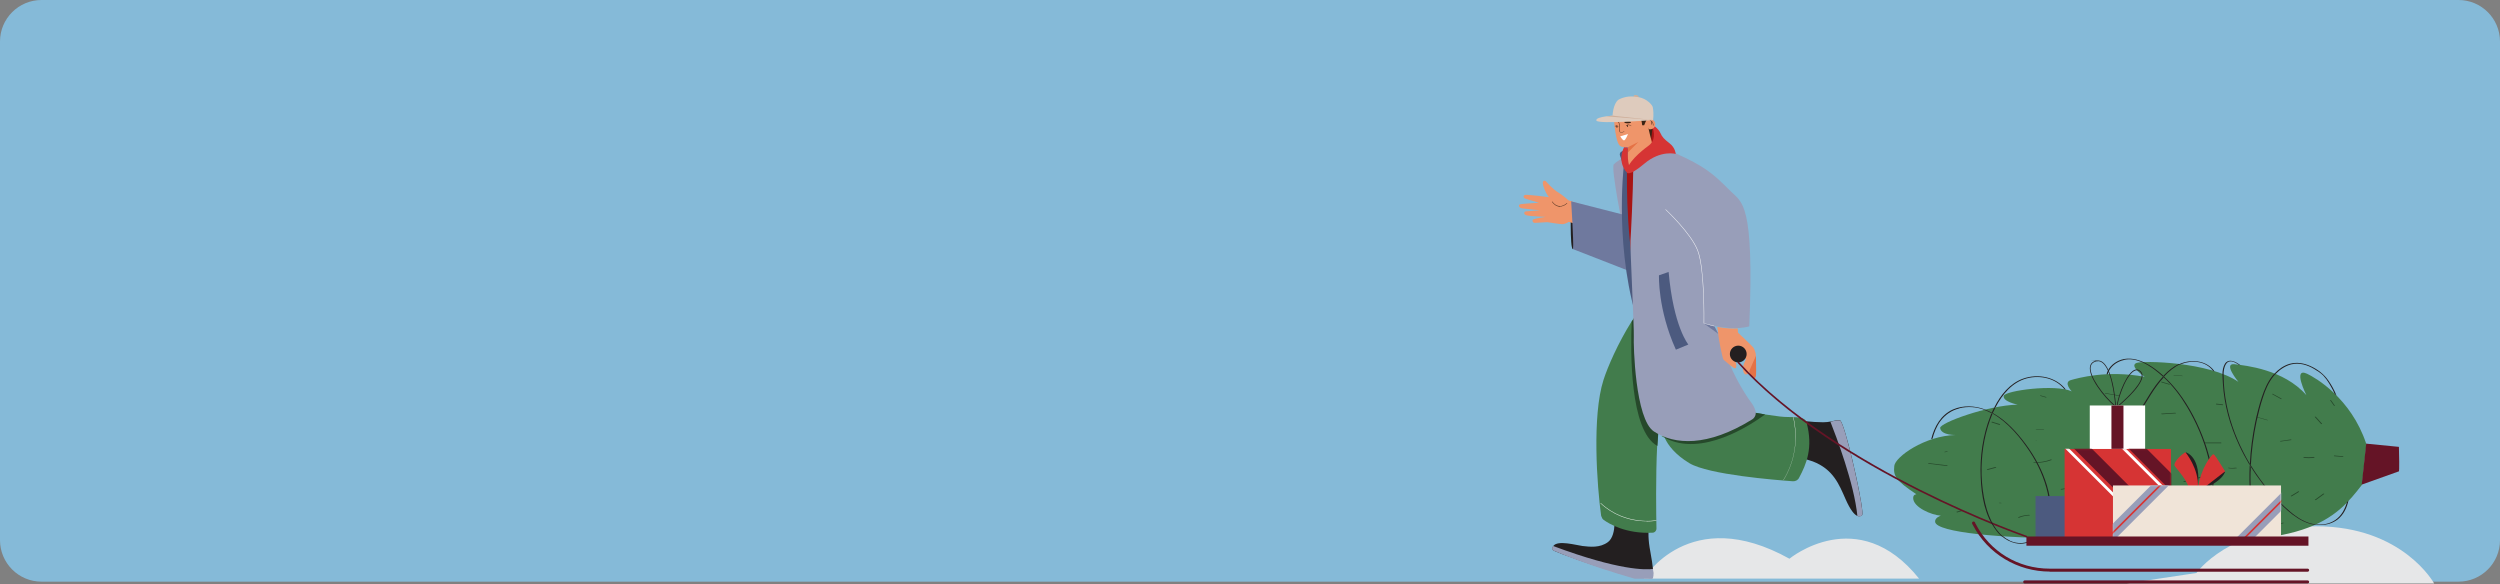 <?xml version="1.0" encoding="UTF-8"?> <svg xmlns="http://www.w3.org/2000/svg" width="1788" height="418" viewBox="0 0 1788 418" fill="none"><rect x="0" y="0" width="1788" height="418" fill="#808080" stroke="none"/><path d="M1758.3 0H29.7C13.297 0 0 13.297 0 29.7V386.3C0 402.703 13.297 416 29.7 416H1758.3C1774.7 416 1788 402.703 1788 386.3V29.7C1788 13.297 1774.7 0 1758.3 0Z" fill="#85BAD8"></path><path d="M1521 417.3H1740.9C1740.9 417.3 1718.6 376.4 1656.4 376.4C1594.2 376.4 1570.9 409.8 1570.9 409.8L1521 417.3Z" fill="#E6E7E8"></path><path d="M1372.5 413.8H1175.7C1175.7 413.8 1208.2 359.7 1279.8 399.6C1279.8 399.6 1328.7 359.2 1372.5 413.8Z" fill="#E6E7E8"></path><path d="M1692.3 317.3C1681.4 284.6 1655.8 270 1650 267.3C1639.4 262.4 1649.5 282.6 1649.5 282.6C1633.3 264.1 1605.8 261.4 1598.2 260.5C1589.6 259.5 1600.9 273.1 1600.9 273.1C1579.7 258.7 1532.5 257.8 1528 259.6C1522.4 261.8 1533.9 269.5 1533.9 269.5C1506.9 264.5 1486.2 270.4 1481.2 271.8C1475.4 273.4 1481.7 279.9 1481.7 279.9C1470 274.5 1434 279.4 1433.1 283.1C1432.1 287.2 1443 289.4 1443 289.4C1421.4 289.9 1387.2 302.5 1387.6 306.1C1388.3 311.5 1398.9 311.1 1398.9 311.1C1376.4 311.6 1355.4 326.9 1354.8 333.2C1354 340.4 1355.7 343.6 1370.6 353.5C1370.6 353.5 1368.3 353.5 1368.3 356.2C1368.3 362.8 1381.4 368.4 1388.1 368.8C1388.1 368.8 1383.6 370.2 1384 373.3C1385.1 380.8 1431.4 385.1 1483.5 385.1L1520 382.7C1650.1 396.7 1670.8 370.5 1689.3 346.7L1692.5 317.4L1692.3 317.3Z" fill="#427C4C"></path><path d="M1715.7 319.5C1716.2 338 1715.7 337.1 1715.7 337.1L1689.1 346.6L1692.3 317.3L1715.7 319.6V319.5Z" fill="#651426"></path><path d="M1667.2 286.3L1669.9 290.1C1670.1 290.4 1669.3 290.3 1669.2 290.1C1668.3 288.8 1667.4 287.6 1666.5 286.3C1666.3 286 1667.1 286.1 1667.2 286.3Z" fill="#26492B"></path><path d="M1656.3 298.1C1657.8 299.7 1659.2 301.4 1660.7 303C1661 303.4 1660.3 303.4 1660 303.2C1658.5 301.6 1657.1 299.9 1655.6 298.3C1655.3 297.9 1656 297.9 1656.3 298.1Z" fill="#26492B"></path><path d="M1675.6 326.8C1673.6 326.6 1671.6 326.4 1669.6 326.3C1669.2 326.3 1669 325.7 1669.6 325.8C1671.6 326 1673.6 326.2 1675.6 326.3C1676 326.3 1676.2 326.9 1675.6 326.8Z" fill="#26492B"></path><path d="M1662.3 353.3C1660.3 354.8 1658.3 356.2 1656.3 357.7C1656.1 357.8 1655.4 357.5 1655.6 357.4C1657.6 355.9 1659.6 354.5 1661.6 353C1661.8 352.9 1662.5 353.2 1662.3 353.3Z" fill="#26492B"></path><path d="M1644.4 351.7C1642.6 352.8 1640.8 353.9 1639 355C1638.8 355.1 1638.2 354.8 1638.3 354.7C1640.1 353.6 1641.9 352.5 1643.7 351.4C1643.9 351.3 1644.5 351.6 1644.4 351.7Z" fill="#26492B"></path><path d="M1633.4 374.1C1632.1 374.5 1630.9 374.8 1629.6 375.2C1629.4 375.2 1628.7 374.9 1629 374.9C1630.3 374.5 1631.5 374.2 1632.8 373.8C1633 373.8 1633.7 374.1 1633.4 374.1Z" fill="#26492B"></path><path d="M1655 327.4C1652.6 327.7 1650.2 327.8 1647.8 327.4C1647.4 327.4 1647.2 326.7 1647.8 326.8C1650.1 327.1 1652.4 327.1 1654.8 326.8C1655.2 326.8 1655.6 327.3 1655.1 327.4H1655Z" fill="#26492B"></path><path d="M1631.3 285.4C1629.3 284.3 1627.3 283.2 1625.3 282.1C1624.8 281.8 1625.3 281.5 1625.6 281.7C1627.6 282.8 1629.6 283.9 1631.6 285C1632.1 285.3 1631.6 285.6 1631.3 285.4Z" fill="#26492B"></path><path d="M1621.6 300.6C1619.1 299.9 1616.5 299.1 1614 298.4C1613.5 298.3 1613.6 298 1614 298.1C1616.5 298.8 1619.1 299.6 1621.6 300.3C1622.1 300.4 1622 300.7 1621.6 300.6Z" fill="#26492B"></path><path d="M1638.8 314.7C1636.3 315.1 1633.7 315.4 1631.2 315.8C1630.9 315.8 1630.3 315.4 1630.7 315.4C1633.2 315 1635.8 314.7 1638.3 314.3C1638.6 314.3 1639.2 314.7 1638.8 314.7Z" fill="#26492B"></path><path d="M1619.4 347.4C1617 348.6 1614.4 349.5 1611.7 350.1C1611.5 350.1 1610.8 349.8 1611.1 349.8C1613.8 349.3 1616.3 348.4 1618.7 347.2C1618.9 347.1 1619.5 347.4 1619.4 347.5V347.4Z" fill="#26492B"></path><path d="M1599.6 334.9C1597.7 335.2 1595.9 335.2 1594 334.9C1593.6 334.9 1593.3 334.4 1593.9 334.5C1595.7 334.8 1597.4 334.7 1599.2 334.5C1599.4 334.5 1600.1 334.8 1599.7 334.9H1599.6Z" fill="#26492B"></path><path d="M1560.9 269C1558.9 268.8 1556.9 268.6 1554.9 268.5C1554.7 268.5 1554 268.1 1554.6 268.2C1556.6 268.4 1558.6 268.6 1560.6 268.7C1560.8 268.7 1561.5 269.1 1560.9 269Z" fill="#26492B"></path><path d="M1589.6 289.8C1588.1 289.6 1586.7 289.4 1585.2 289.3C1584.8 289.3 1584.6 288.7 1585.2 288.7C1586.7 288.9 1588.1 289.1 1589.6 289.2C1590 289.2 1590.2 289.8 1589.6 289.8Z" fill="#26492B"></path><path d="M1588.6 317H1577.2C1576.9 317 1576.4 316.5 1576.9 316.5H1588.3C1588.6 316.5 1589.1 317 1588.6 317Z" fill="#26492B"></path><path d="M1583.8 368.7C1581.3 369.4 1578.7 370.2 1576.2 370.9C1575.9 370.9 1575.3 370.5 1575.7 370.4C1578.2 369.7 1580.8 368.9 1583.3 368.2C1583.6 368.2 1584.2 368.6 1583.8 368.7Z" fill="#26492B"></path><path d="M1544.6 362.7C1542.2 363.1 1539.9 363.4 1537.5 363.8C1537.3 363.8 1536.6 363.5 1537 363.4C1539.4 363 1541.7 362.7 1544.1 362.3C1544.3 362.3 1545 362.6 1544.6 362.7Z" fill="#26492B"></path><path d="M1545.2 332.7C1541.9 332.8 1538.6 332.3 1535.6 331C1535.1 330.8 1535.6 330.6 1535.9 330.8C1538.7 332 1541.7 332.5 1544.8 332.4C1545 332.4 1545.7 332.7 1545.3 332.8L1545.2 332.7Z" fill="#26492B"></path><path d="M1546.1 273C1547.9 273.5 1549.7 274.1 1551.5 274.6C1552 274.7 1551.9 275.2 1551.4 275.1C1549.6 274.6 1547.8 274 1546 273.5C1545.5 273.4 1545.6 272.9 1546.1 273Z" fill="#26492B"></path><path d="M1505.7 281.1C1509 281.7 1512.2 282.2 1515.5 282.8C1515.9 282.8 1516.2 283.3 1515.6 283.2C1512.3 282.6 1509.1 282.1 1505.8 281.5C1505.4 281.5 1505.1 281 1505.7 281.1Z" fill="#26492B"></path><path d="M1556 295.7C1552.7 295.9 1549.5 296.1 1546.2 296.3C1545.9 296.3 1545.4 295.9 1545.9 295.8C1549.2 295.6 1552.4 295.4 1555.7 295.2C1556 295.2 1556.5 295.6 1556 295.7Z" fill="#26492B"></path><path d="M1574.6 341.5C1570.4 342.6 1566.2 343.7 1562.1 344.7C1561.8 344.7 1561.2 344.3 1561.6 344.2C1565.8 343.1 1570 342 1574.1 341C1574.4 341 1575 341.4 1574.6 341.5Z" fill="#26492B"></path><path d="M1502.1 364.8H1491.2C1490.9 364.8 1490.4 364.4 1490.9 364.4H1501.8C1502.1 364.4 1502.6 364.8 1502.1 364.8Z" fill="#26492B"></path><path d="M1500.9 319.8C1499.6 319.6 1498.4 319.4 1497.1 319.2C1496.7 319.2 1496.5 318.7 1497.1 318.7C1498.4 318.9 1499.6 319.1 1500.9 319.3C1501.3 319.3 1501.5 319.8 1500.9 319.8Z" fill="#26492B"></path><path d="M1514.9 300.2C1512.9 299.7 1510.9 299.1 1508.9 298.6C1508.4 298.5 1508.5 298 1509 298.1C1511 298.6 1513 299.2 1515 299.7C1515.5 299.8 1515.4 300.3 1514.9 300.2Z" fill="#26492B"></path><path d="M1459.5 282.8C1460.8 283.2 1462 283.5 1463.3 283.9C1463.8 284 1463.7 284.4 1463.2 284.3C1461.9 283.9 1460.7 283.6 1459.4 283.2C1458.9 283.1 1459 282.7 1459.5 282.8Z" fill="#26492B"></path><path d="M1424.8 301.6C1426.6 302.2 1428.4 302.7 1430.2 303.3C1430.7 303.4 1430.5 304 1430 303.9C1428.2 303.3 1426.4 302.8 1424.6 302.2C1424.1 302.1 1424.3 301.5 1424.8 301.6Z" fill="#26492B"></path><path d="M1379.4 331.2C1383.8 331.7 1388.1 332.3 1392.5 332.8C1392.9 332.8 1393.1 333.4 1392.5 333.3C1388.1 332.8 1383.8 332.2 1379.4 331.7C1379 331.7 1378.8 331.1 1379.4 331.2Z" fill="#26492B"></path><path d="M1431.4 359.9H1430.3C1430.1 359.9 1429.9 359.9 1429.7 359.8C1429.6 359.8 1429.6 359.6 1429.7 359.6H1430.8C1431 359.6 1431.2 359.6 1431.4 359.7C1431.5 359.7 1431.5 359.9 1431.4 359.9Z" fill="#26492B"></path><path d="M1451.5 368.7C1448.9 368.7 1446.4 369.3 1444 370.3C1443.7 370.4 1443 370 1443.4 369.9C1445.9 368.9 1448.5 368.3 1451.2 368.2C1451.5 368.2 1452 368.7 1451.5 368.7Z" fill="#26492B"></path><path d="M1403.6 365.4C1402.3 365.8 1401.1 366.1 1399.8 366.5C1399.5 366.5 1398.9 366.1 1399.3 366C1400.6 365.6 1401.8 365.3 1403.1 364.9C1403.4 364.9 1404 365.3 1403.6 365.4Z" fill="#26492B"></path><path d="M1467.4 329C1463.3 330.5 1459 331.2 1454.7 331.1C1454.4 331.1 1453.9 330.7 1454.4 330.7C1458.6 330.7 1462.8 330.1 1466.8 328.6C1467 328.6 1467.7 328.8 1467.4 329Z" fill="#26492B"></path><path d="M1461.9 307.1H1456.5C1456.3 307.1 1455.6 306.8 1456 306.8H1461.4C1461.6 306.8 1462.3 307.1 1461.9 307.1Z" fill="#26492B"></path><path d="M1427.6 334.5C1425.6 335 1423.6 335.6 1421.6 336.1C1421.3 336.1 1420.7 335.7 1421.1 335.6C1423.1 335.1 1425.1 334.5 1427.1 334C1427.4 334 1428 334.4 1427.6 334.5Z" fill="#26492B"></path><path d="M1481.4 349.1C1479 349.5 1476.7 349.8 1474.3 350.2C1474 350.2 1473.5 349.8 1474 349.7C1476.4 349.3 1478.7 349 1481.1 348.6C1481.4 348.6 1481.9 349 1481.4 349.1Z" fill="#26492B"></path><path d="M1515 341.5H1510.6C1510.2 341.5 1510 341 1510.6 341H1515C1515.4 341 1515.6 341.5 1515 341.5Z" fill="#26492B"></path><path d="M1456.5 315.3C1456.3 315.3 1455.6 315 1456 315C1456.4 315 1456.9 315.3 1456.5 315.3Z" fill="#26492B"></path><path d="M1392.9 322.9C1392.4 323.1 1391.8 323.3 1391.3 323.4C1391.1 323.4 1390.9 323.4 1390.7 323.4C1390.7 323.4 1390.4 323.2 1390.7 323.2C1391.2 323 1391.8 322.8 1392.3 322.7C1392.5 322.7 1392.7 322.7 1392.9 322.7C1392.9 322.7 1393.2 322.9 1392.9 322.9Z" fill="#26492B"></path><path d="M1123.6 144C1123.6 144 1122.5 178.6 1125 178.2C1127.5 177.8 1123.6 144 1123.6 144Z" fill="#231F20"></path><path d="M1169.9 108.5C1169.9 108.5 1158.1 113.4 1154.2 117.5C1151.9 120 1161.3 166.2 1161.3 166.2L1169.9 108.5Z" fill="#989EB9"></path><path d="M1181.5 90.1C1181.5 90.1 1185.3 92.8 1186.6 99.3C1187.9 105.8 1178.6 107.1 1178.6 107.1L1174.1 100.2L1181.5 90.1Z" fill="#A81414"></path><path d="M1129.3 145.9L1121.7 143.2C1121.7 143.2 1117.2 139.2 1114.4 137.6C1110.7 135.5 1106 130.1 1105.6 129.6C1105.2 129.1 1102.5 128.4 1103.7 132.7C1104.9 137 1107 140.2 1107.8 141C1107.8 141 1092.1 139 1090.8 139.4C1089.2 139.9 1089.4 141.4 1090.8 142C1092.2 142.6 1100.7 145 1100.7 145C1100.7 145 1088 145.7 1087 146.2C1085.8 146.7 1086.3 148.6 1088.5 149C1090.1 149.3 1101.5 150.4 1101.5 150.4C1101.5 150.4 1092.1 151.1 1091.2 151.2C1090.3 151.3 1089.2 153 1091.5 153.9C1093.5 154.7 1105.4 155.1 1105.4 155.1C1105.4 155.1 1097.5 156.3 1096.6 156.9C1095.6 157.6 1096.1 159.3 1097.6 159.4C1098.4 159.4 1106.7 158.9 1106.7 158.9C1106.7 158.9 1116.3 160.5 1117.9 160.3C1119.5 160.2 1122 158.7 1122 158.7L1128.8 160.7L1129.2 145.9H1129.3Z" fill="#EF956A"></path><path d="M1115.7 147.7C1118.6 147.7 1120.8 145.5 1120.9 145.4L1120.7 145.2C1120.7 145.2 1118.3 147.6 1115.3 147.4C1113.4 147.3 1111.6 146.1 1110.1 144.1L1109.9 144.3C1111.5 146.5 1113.3 147.6 1115.3 147.8C1115.4 147.8 1115.6 147.8 1115.7 147.8V147.7Z" fill="#3B2314"></path><path d="M1162.4 153.9L1123.7 144C1123.7 144 1125.5 171.5 1125.1 178.2L1165.6 194L1162.4 153.9Z" fill="#6F799E"></path><path d="M1286.1 300.7L1286.8 321.1L1287 327.4C1290.6 328.1 1293.8 329 1296.5 330C1311.1 335.6 1315.3 346.4 1320 357.1C1323.4 364.8 1326.2 368.1 1328.4 369C1329.8 369.6 1331 369.2 1331.8 368.4C1333.7 366.6 1322.7 316 1317.6 303.4C1316.9 301.6 1316.3 300.6 1315.9 300.6C1313.6 300.3 1311.9 301 1309.1 301.5C1307.7 301.8 1306 302 1303.8 302C1300.3 302 1295.5 301.7 1291.8 301.3C1291.3 301.3 1290.8 301.2 1290.4 301.1C1289.5 301.1 1288.8 300.9 1288.1 300.8C1286.9 300.6 1286.1 300.5 1286.1 300.5V300.7Z" fill="#231F20"></path><path d="M1111.1 393.8C1115.8 395.9 1135.7 403.6 1169.3 413.3L1181.8 413.5C1182 412.8 1182.5 411.1 1182.2 407.9C1182.2 407.6 1182.2 407.3 1182.2 406.9C1181.9 403.9 1181.3 399.8 1180.3 394.4C1179.5 390.3 1179.1 386.6 1179 383.5C1178.9 379.9 1179 377.1 1179.2 375.5C1179.3 374.3 1179.4 373.6 1179.4 373.6L1154.7 370.6C1154.7 370.6 1154.8 371.9 1154.7 373.8C1154.7 374.3 1154.7 374.8 1154.7 375.3C1154.5 379.4 1153.5 385.1 1150 387.7C1144.2 392 1137.1 391.1 1131.8 390.5C1127.2 389.9 1114.1 386.1 1110.9 390.5C1110.6 390.9 1110.4 391.4 1110.3 392C1110.1 392.8 1110.5 393.5 1111.3 393.8H1111.1Z" fill="#231F20"></path><path d="M1165 105.7L1159.7 108.4C1158.7 108.9 1158.2 110.1 1158.6 111.2L1161.4 119.2L1165.8 116.6L1165.1 105.7H1165Z" fill="#4C5A7F"></path><path d="M1161.3 119.1C1161.3 119.1 1154.1 180.8 1173 235.4L1180.7 226.5L1167.1 114.4L1161.2 119L1161.3 119.1Z" fill="#4C5A7F"></path><path d="M1181.9 91L1180.8 100.7L1177.3 91.4L1181.9 91Z" fill="#3B2314"></path><path d="M1154 80.3C1154 80.3 1154.7 100.5 1158.4 104.1C1158.4 104.1 1159.3 105.7 1164.3 105.1L1163.7 116.4V121C1170.5 129.1 1174.9 120.2 1174.9 120.2L1181.7 102.8C1180.8 99.7 1179.1 92.3 1179.1 92.3L1179.8 83.3C1179.8 83.3 1162.2 77.7 1159.5 76.1C1155.3 73.7 1153.9 80.2 1153.9 80.2L1154 80.3Z" fill="#EF956A"></path><path d="M1163.7 116.5L1163.8 118.1L1164.4 105.2L1163.7 116.5Z" fill="#EF956A"></path><path d="M1224.24 214.891L1191.14 236.803L1191.3 237.053L1224.41 215.141L1224.24 214.891Z" fill="#EB008B"></path><path d="M1290.4 301.3C1290.6 301.3 1290.9 301.3 1291.2 301.3C1291.4 301.3 1291.6 301.3 1291.9 301.3C1292.2 301.9 1292.6 302.6 1292.9 303.4C1292 303.2 1291.1 303 1290.2 302.8L1290.5 301.1L1290.4 301.3Z" fill="#E53B1A"></path><path d="M1188.4 311.9C1189.1 312.3 1189.8 312.8 1190.5 313.1C1190.2 312.5 1190 311.9 1189.8 311.4L1188.4 311.9Z" fill="#427C4C"></path><path d="M1188.9 306.5C1188.9 307.7 1189.2 309.4 1189.9 311.4C1190.1 312 1190.3 312.5 1190.6 313.1C1192.9 318.3 1198 325.1 1208.3 331.3C1222 339.5 1269.8 343.3 1282.3 344.2C1284.1 344.3 1285.9 343.4 1286.7 341.7C1291.8 332.2 1297 320.3 1292 302C1290.7 297 1280.8 298.9 1273.1 297.9C1269.2 297.4 1265.5 296.9 1262.3 296.4C1256.7 295.5 1252.8 294.8 1252.8 294.8L1221 300.6L1188.9 306.5Z" fill="#427C4C"></path><path d="M1145.5 369.4C1145.6 370.4 1146.1 371.2 1146.9 371.8C1150.6 374.5 1162.7 381.9 1181.8 381C1183.5 381 1184.8 379.5 1184.7 377.8C1184.5 368.7 1184.1 340.6 1185.2 318.9C1185.8 308 1186.7 298.8 1188.3 294.3L1186.5 283L1176.1 216.9C1173.6 220.1 1171.1 223.5 1168.8 227.1C1168.1 228.1 1167.5 229.1 1166.8 230.1C1157.3 245.3 1149.9 262.1 1146.8 271.8C1138.6 297.4 1142.1 347.1 1145.2 369.4H1145.5Z" fill="#427C4C"></path><path d="M1189.9 311.4C1190.1 312 1190.3 312.5 1190.6 313.1C1217.2 327.4 1252.6 303.6 1262.4 296.4C1256.8 295.5 1252.9 294.8 1252.9 294.8L1221.1 300.6L1190 311.3L1189.9 311.4Z" fill="#26492B"></path><path d="M1185.4 318.9C1186 308 1186.9 298.8 1188.5 294.3L1186.7 283L1169 227.1C1168.3 228.1 1167.7 229.1 1167 230.1C1166.1 251.1 1165.5 308 1185.3 318.9H1185.4Z" fill="#26492B"></path><path d="M1169.9 199.7L1177.6 234.9L1188.2 216L1182.2 196.6L1169.9 199.7Z" fill="#435960"></path><path d="M1193 284.9C1193 285 1193.1 285.2 1193.2 285.3L1224.9 247.4C1223.1 241.8 1221.8 237.8 1221.8 237.8L1220.8 239.3L1193.1 284.9H1193Z" fill="#33474C"></path><path d="M1163.7 117.1C1163.7 117.1 1162.1 164.5 1169.9 199.7L1178.8 197.7L1180.8 118.4L1175.1 116.5C1175.1 116.5 1169.1 124.2 1163.7 117.1Z" fill="#A81414"></path><path d="M1159.4 94.8C1160.2 94.8 1161.2 94.5 1161.7 94.2V94C1160.9 94.4 1159.5 94.7 1158.9 94.5C1158.9 94.5 1158.8 94.5 1158.7 94.3C1158.7 94 1158.5 93 1158.5 91.9C1158.5 90.4 1158.3 88.8 1158.1 88C1157.7 86.6 1156.5 86.4 1156.5 86.4V86.7C1156.5 86.7 1157.5 86.9 1157.8 88.1C1158 88.8 1158.1 90.5 1158.2 91.9C1158.2 93.1 1158.3 94.1 1158.4 94.4C1158.4 94.5 1158.6 94.6 1158.7 94.7C1158.8 94.7 1159 94.7 1159.2 94.7L1159.4 94.8Z" fill="#3B2314"></path><path d="M1164.5 95.8L1158.8 97.5C1158.8 97.5 1160.4 100.4 1161.5 100.4C1162.6 100.4 1164.4 95.8 1164.4 95.8H1164.5Z" fill="white"></path><path d="M1163.6 90.1C1163.6 90.5 1163.8 90.8 1164 90.8C1164.2 90.8 1164.4 90.5 1164.4 90.1C1164.4 89.7 1164.2 89.4 1164 89.4C1163.8 89.4 1163.6 89.7 1163.6 90.1Z" fill="#3B2314"></path><path d="M1156 90.7C1156 91.1 1156.3 91.4 1156.5 91.4C1156.7 91.4 1156.9 91 1156.8 90.6C1156.7 90.2 1156.5 89.9 1156.3 89.9C1156.1 89.9 1155.9 90.3 1156 90.7Z" fill="#3B2314"></path><path d="M1163.1 90.2C1163.1 90.2 1163.3 89.7 1164 89.5C1164.7 89.3 1165.6 89.5 1166.7 90.2V90C1165.7 89.2 1164.7 89 1163.9 89.2C1163.1 89.4 1162.9 90.1 1162.9 90.1H1163.2L1163.1 90.2Z" fill="#3B2314"></path><path d="M1157.3 90.7H1157.5C1157.5 90.5 1157 89.8 1156.3 89.7C1155.8 89.7 1155.4 89.9 1154.9 90.4L1155.1 90.6C1155.5 90.1 1155.9 89.9 1156.2 90C1156.8 90 1157.2 90.7 1157.2 90.7H1157.3Z" fill="#3B2314"></path><path d="M1161.7 86.9C1161.7 86.9 1161.9 86.4 1162.1 86C1162.4 85.5 1165.5 85.4 1167.1 86.5C1167.1 86.5 1162.7 86.5 1161.7 86.9Z" fill="#3B2314"></path><path d="M1157.8 87.4C1157.8 87.4 1157.6 86.9 1157.3 86.5C1157 86.1 1154.9 86 1154.1 87.1C1154.1 87.1 1157 87.1 1157.8 87.4Z" fill="#3B2314"></path><path d="M1309.1 301.6C1313.1 311.7 1326.2 346 1328.4 369.1C1329.8 369.7 1331 369.3 1331.8 368.5C1333.9 366.5 1319.4 301.1 1315.9 300.7C1313.6 300.4 1311.9 301.1 1309.1 301.6Z" fill="#989EB9"></path><path d="M1164.4 105.2L1171.8 101.5L1164.2 109.1L1164.4 105.2Z" fill="#E57245"></path><path d="M1244.5 233.1L1245 227.2L1222.6 226.2L1216.5 228C1215.9 228.2 1215.8 229 1216.4 229.3L1222.2 232.3L1244.5 233.2V233.1Z" fill="#44192D"></path><path d="M1110.9 393.7C1115.2 395.6 1135.1 404.1 1169.1 413.9H1181.8C1182.6 413.1 1182.9 410.8 1182.2 406.9C1177.1 407.6 1157.9 408.1 1110.8 390.5C1110.4 391 1110.2 391.5 1110.1 392.2C1110.1 392.8 1110.3 393.5 1110.9 393.7Z" fill="#989EB9"></path><path d="M1185.92 106.641L1178.06 120.695L1178.32 120.841L1186.18 106.787L1185.92 106.641Z" fill="white"></path><path d="M1175.9 89.6C1176.4 88.2 1177.2 86.6 1177.2 86.6C1177.2 86.6 1179 84.7 1180.8 85.2C1180.8 85.2 1181.8 77.3 1180 75.1C1178.3 73 1177.4 72 1176.2 72.3C1176.2 72.3 1169.7 71.7 1162.7 71.8C1157.7 71.9 1157.4 71.5 1158.9 77C1159.2 78 1153.3 79 1154 80.3C1154 80.3 1156.4 82.2 1169.4 80.6C1169.4 80.6 1174 82.3 1174.5 89.6H1175.9Z" fill="#3B2314"></path><path d="M1222.7 226.2C1222.7 224.3 1224.1 178.5 1221.1 171.6C1217.5 163.1 1193.8 144.3 1193.6 144.1L1193.4 144.3C1193.6 144.5 1217.2 163.3 1220.8 171.7C1223.7 178.6 1222.4 225.7 1222.3 226.2H1222.6H1222.7Z" fill="white"></path><path d="M1168.2 116.6C1167.9 140.6 1166.4 168.2 1166.1 172.4C1165.8 176.6 1168.8 235.4 1168.5 240.8C1168.2 246.2 1169.4 299.8 1182.9 308.6C1197.6 318.2 1221.1 319.8 1253.1 300C1255.2 298.7 1256.2 296.2 1255.5 293.8C1255 292 1254 289.8 1252.2 287.5C1248 282.1 1235.1 261.1 1234.5 250L1226.1 233.1C1241.9 236.5 1251.1 233.4 1251.1 233.4C1254.7 144.3 1245.9 145 1237.6 136.6C1225.4 124.4 1219.6 119 1197.1 109.1C1197.1 109.1 1187.2 105 1182.7 105.5C1178.2 106 1168.3 116.4 1168.3 116.4L1168.2 116.6Z" fill="#989EB9"></path><path d="M1181.1 88.6C1183.8 95.4 1183.8 100.8 1178.8 104.4C1173.8 108 1163 117 1163.5 123.3C1163.5 123.3 1164.4 126.9 1176.1 117C1187.8 107.1 1198.5 110.1 1198.5 110.1C1198.5 110.1 1198.2 105.7 1194.2 102.6C1190.1 99.4 1188.8 98.1 1187.4 94.9C1186 91.7 1181.1 88.6 1181.1 88.6Z" fill="#D63434"></path><path d="M1193.4 194.5L1186.5 196.9C1186.5 196.9 1185.5 221.1 1198.6 250.1L1207.5 246.4C1207.5 246.4 1196.9 233.8 1193.4 194.5Z" fill="#4C5A7F"></path><path d="M1250.8 263.1C1250.8 263.1 1250.8 269.2 1253.4 270.1C1255.9 271 1255.9 269.6 1256 265.3C1256 261 1255.8 254.1 1255.8 254.1L1250.8 263.1Z" fill="#E57245"></path><path d="M1228.2 233.7C1228.5 235.6 1228.7 237.5 1228.9 238.8C1229 239.7 1229.1 240.4 1229.1 240.6C1229.1 241.8 1231.9 256.6 1232.7 257.3C1233.2 257.7 1235.5 259.7 1237.5 261.3C1239 262.5 1240.3 263.4 1240.9 263.4C1242.1 263.4 1241.9 261.2 1241.5 259.6C1241.1 258 1238.4 254.3 1238.4 254.3L1239.1 252.7L1248.8 256.9C1248.8 256.9 1245.6 261.9 1246.8 265.6C1248 269.3 1250.1 267.8 1250.8 265.9C1251.5 264 1255.6 255.5 1255.8 254.3C1256 253.1 1254.9 250 1254.1 248.7C1253.2 247.4 1243 237.9 1243 237.9L1242.8 234.9C1239.1 235.1 1234.2 234.9 1228.3 233.8L1228.2 233.7Z" fill="#EF956A"></path><path d="M1243.2 259.2C1246.51 259.2 1249.2 256.514 1249.2 253.2C1249.2 249.886 1246.51 247.2 1243.2 247.2C1239.89 247.2 1237.2 249.886 1237.2 253.2C1237.2 256.514 1239.89 259.2 1243.2 259.2Z" fill="#231F20"></path><path d="M1168.3 68.7C1168.2 69.3 1168.9 70 1169.9 70.2C1170.9 70.4 1171.8 70.2 1172 69.5C1172.1 68.9 1171.4 68.2 1170.4 68C1169.4 67.8 1168.5 68 1168.3 68.7Z" fill="#CEAF9B"></path><path d="M1179.2 92.4C1179.5 92.4 1179.9 92.5 1180.2 92.5C1182.3 92.5 1183.9 90.8 1183.9 88.8C1183.9 86.8 1182.2 85.1 1180.2 85.1C1178.2 85.1 1177.9 85.7 1177.2 86.6" fill="#EF956A"></path><path d="M1182.5 89.8C1182.5 89.8 1182.8 86.5 1180 86.1V86.4C1182.5 86.8 1182.2 89.7 1182.2 89.8H1182.5Z" fill="#3B2314"></path><path d="M1181.3 89.1C1181.3 89.1 1181.6 87.8 1181.4 86.8H1181.1C1181.2 87.8 1181 89.1 1181 89.1H1181.3Z" fill="#3B2314"></path><path d="M1182.3 85.9C1182.3 85.9 1156.4 82.4 1153.3 82.7C1153.3 82.7 1153.6 74.4 1157.4 71.4C1157.4 71.4 1162.9 67.9 1170.1 69.3C1170.1 69.3 1176.9 69.3 1181.4 75.3C1181.7 75.8 1182 76.3 1182.1 76.8C1182.4 78.4 1182.8 81.9 1182.3 85.9Z" fill="#DECBBD"></path><path d="M1163.5 123.3L1165.1 118.4C1164.3 115 1164 111.5 1164.2 108V105.3C1163.2 105.4 1162.2 105.4 1161.5 105.3C1156.3 116.5 1163.5 123.3 1163.5 123.3Z" fill="#D63434"></path><path d="M1218.6 231.3L1228.9 238.8L1226.1 233.3L1218.6 231.3Z" fill="#6F799E"></path><path d="M1226.1 233.4V233.1L1218.8 231.2C1218.8 228.9 1219.4 192 1214.3 179C1209.4 166.5 1191.5 149.9 1191.3 149.7L1191.1 149.9C1191.3 150.1 1209.1 166.7 1214 179.1C1219.2 192.4 1218.5 230.9 1218.5 231.3C1218.5 231.4 1226.1 233.4 1226.1 233.4Z" fill="white"></path><path d="M1164.1 88.2C1165.42 88.2 1166.5 87.887 1166.5 87.5C1166.5 87.113 1165.42 86.8 1164.1 86.8C1162.77 86.8 1161.7 87.113 1161.7 87.5C1161.7 87.887 1162.77 88.2 1164.1 88.2Z" fill="#3B2314"></path><path d="M1141.8 86.3C1143.2 88.9 1182.3 85.9 1182.3 85.9C1182.3 85.9 1168.1 82.1 1161.2 81.9C1154.3 81.7 1153.3 82.7 1153.3 82.7C1153 82.7 1151 82.9 1148.7 83.2C1145.1 83.7 1140.9 84.7 1141.8 86.3Z" fill="#DECBBD"></path><path d="M1148.7 83.2L1182.3 85.9L1153.3 82.7C1153 82.7 1151 82.9 1148.7 83.2Z" fill="#CEAF9B"></path><path d="M1275.5 343.3C1275.5 343.3 1275.5 343.3 1275.6 343.3C1282.6 332 1284.2 320.5 1284.3 312.7C1284.3 304.3 1282.7 298.6 1282.7 298.5C1282.7 298.5 1282.7 298.4 1282.5 298.5C1282.5 298.5 1282.4 298.5 1282.5 298.7C1282.5 298.7 1284.1 304.5 1284.1 312.8C1284.1 320.5 1282.5 332 1275.5 343.2C1275.5 343.2 1275.5 343.3 1275.5 343.4V343.3Z" fill="white"></path><path d="M1177.8 372.9C1181.9 372.9 1184.6 372.4 1184.6 372.4C1184.6 372.4 1184.7 372.4 1184.7 372.2C1184.7 372.2 1184.7 372.1 1184.5 372.1C1184.5 372.1 1178.9 373.2 1171.3 372.1C1164.3 371.2 1154 368.3 1144.9 359.8C1144.9 359.8 1144.8 359.8 1144.7 359.8C1144.7 359.8 1144.7 359.9 1144.7 360C1153.9 368.6 1164.2 371.5 1171.3 372.4C1173.7 372.7 1175.9 372.8 1177.8 372.8V372.9Z" fill="white"></path><path d="M1465.9 408.9H1650.4C1651 408.9 1651.5 408.4 1651.5 407.8C1651.5 407.2 1651 406.7 1650.4 406.7H1465.9C1443.4 406.7 1423.2 394.5 1413 374.7C1412.8 374.4 1412.6 374 1412.5 373.6C1412.2 373.1 1411.6 372.8 1411 373.1C1410.5 373.4 1410.2 374 1410.5 374.6C1410.7 375 1410.9 375.3 1411.1 375.7C1416.3 385.7 1424.2 394.1 1433.9 399.9C1443.6 405.7 1454.7 408.8 1466 408.8L1465.9 408.9Z" fill="#651426"></path><path d="M1448.1 417.3H1650.4C1651 417.3 1651.5 416.8 1651.5 416.2C1651.5 415.6 1651 415.1 1650.4 415.1H1448.1C1447.5 415.1 1447 415.6 1447 416.2C1447 416.8 1447.5 417.3 1448.1 417.3Z" fill="#651426"></path><path d="M1449.3 384.3C1449.5 384.3 1449.7 384.2 1449.8 383.9C1449.8 383.6 1449.8 383.3 1449.5 383.2C1449.2 383.1 1415.2 371.3 1373 350.1C1334.1 330.6 1280 298.9 1243.6 258.8C1243.4 258.6 1243.1 258.6 1242.8 258.8C1242.6 259 1242.6 259.3 1242.8 259.6C1258.9 277.4 1279.8 295 1304.9 312C1324.9 325.6 1347.7 338.8 1372.5 351.2C1414.7 372.4 1448.8 384.2 1449.2 384.3C1449.2 384.3 1449.3 384.3 1449.4 384.3H1449.3Z" fill="#651426"></path><path d="M1669.7 281.6C1668.6 279 1667.2 276.6 1665.8 274.2C1664.6 272.2 1663.2 270.3 1661.6 268.6C1659.8 266.8 1657.5 265.3 1655.3 264C1650.3 261 1644.5 259.2 1638.7 260.6C1634.4 261.7 1630.5 264.3 1627.5 267.5C1627.2 267.4 1627 267.3 1626.7 267.2C1629.7 264 1633.4 261.4 1637.6 260.2C1642.6 258.8 1647.8 259.7 1652.4 261.8C1657.5 264.1 1662 267.5 1665.2 272.1C1667.6 275.5 1669.6 279.2 1671.1 283C1670.6 282.5 1670.2 282.1 1669.7 281.6Z" fill="#231F20"></path><path d="M1609.6 337.1C1609.3 350.5 1610.4 364 1613 377.2C1613 377.6 1612.3 377.5 1612.2 377.2C1609.4 362.6 1608.3 347.6 1609 332.8C1609.2 333.2 1609.5 333.6 1609.7 334C1609.7 335.1 1609.7 336.1 1609.7 337.2L1609.6 337.1Z" fill="#231F20"></path><path d="M1626 269.1C1622.5 273.5 1620.2 278.7 1618.5 284.1C1616.6 289.7 1615.2 295.5 1613.9 301.3C1611.7 311.7 1610.3 322.3 1609.8 332.9C1609.6 332.5 1609.3 332.1 1609.1 331.7C1609.6 321.8 1610.9 311.9 1612.9 302.1C1614.2 296 1615.7 289.9 1617.7 283.9C1619.5 278.5 1621.8 273.1 1625.4 268.6C1625.8 268.1 1626.2 267.7 1626.6 267.2C1626.9 267.3 1627.1 267.4 1627.4 267.5C1626.9 268 1626.5 268.5 1626 269.1Z" fill="#231F20"></path><path d="M1656.2 375C1661 375.6 1666.1 374.7 1670.2 371.9C1674.6 368.9 1677.1 364.2 1678.5 359.2C1678.9 358.8 1679.3 358.4 1679.6 358C1678.5 363.2 1676.1 368.2 1671.9 371.5C1668.4 374.2 1664 375.5 1659.6 375.5C1658.2 375.5 1656.8 375.5 1655.4 375.2C1655.6 375.2 1655.8 375 1656.1 374.9C1656.1 374.9 1656.1 374.9 1656.2 374.9V375Z" fill="#231F20"></path><path d="M1591.8 260.7C1590.7 262.8 1590.3 265.3 1590.3 267.8C1590 267.7 1589.8 267.6 1589.5 267.5C1589.5 264.9 1590 262.4 1591.2 260.3C1593.4 256.6 1597.7 258.1 1600.6 260C1601.2 260.4 1601.7 260.7 1602.2 261.1C1601.9 261.1 1601.6 261.1 1601.3 261C1598.1 258.7 1594 256.7 1591.8 260.8V260.7Z" fill="#231F20"></path><path d="M1590.5 274.2C1591.3 288.1 1594.9 301.9 1600.4 314.7C1602.9 320.5 1605.8 326.2 1609 331.6C1609 332 1609 332.3 1609 332.7C1606.2 328 1603.6 323.2 1601.3 318.2C1594.9 304.4 1590.7 289.5 1589.8 274.2C1589.7 272.1 1589.5 269.7 1589.5 267.4C1589.8 267.5 1590 267.6 1590.3 267.7C1590.3 269.9 1590.4 272.1 1590.5 274.1V274.2Z" fill="#231F20"></path><path d="M1626.8 355.9C1620.4 349.2 1614.7 341.8 1609.8 333.9C1609.8 333.5 1609.8 333.2 1609.8 332.8C1613.7 339.1 1618 345.2 1622.8 350.8C1627.4 356.2 1632.5 361.3 1637.9 365.9C1643.1 370.3 1649.1 374.2 1656 375C1655.8 375 1655.6 375.2 1655.3 375.3C1643.8 373.5 1634.4 364 1626.7 355.9H1626.8Z" fill="#231F20"></path><path d="M1609.8 332.8C1609.8 333.2 1609.8 333.5 1609.8 333.9C1609.5 333.5 1609.3 333.1 1609.1 332.7C1609.1 332.3 1609.1 332 1609.1 331.6C1609.3 332 1609.6 332.4 1609.8 332.8Z" fill="#231F20"></path><path d="M1505.6 387.4C1505.6 387.7 1504.8 387.6 1504.8 387.4C1504.6 386.1 1504.5 384.9 1504.4 383.6H1505.2C1505.3 384.9 1505.5 386.2 1505.7 387.5L1505.6 387.4Z" fill="#231F20"></path><path d="M1560 260.4C1559.9 260.4 1559.7 260.5 1559.6 260.6C1559.2 260.6 1558.8 260.6 1558.4 260.5C1559 260.2 1559.5 260 1560.1 259.8C1568.3 256.8 1578.6 258 1583.8 265.6C1583.5 265.6 1583.2 265.4 1582.8 265.3C1577.7 258.2 1567.8 257.3 1560 260.4Z" fill="#231F20"></path><path d="M1519.4 314.6C1524.7 303.4 1530.8 292.4 1537.5 281.9C1540.3 277.5 1543.3 273.2 1546.9 269.4C1547.1 269.6 1547.3 269.7 1547.5 269.9C1544 273.7 1541 277.9 1538.3 282.2C1531.8 292.4 1525.9 303 1520.7 313.9C1515.5 324.6 1511.1 335.8 1508.2 347.4C1505.3 359.2 1504 371.4 1505.2 383.5H1504.4C1502 359.6 1509.2 336 1519.4 314.5V314.6Z" fill="#231F20"></path><path d="M1548 269.2C1548 269.2 1547.9 269.4 1547.8 269.4C1547.6 269.2 1547.4 269.1 1547.2 268.9C1547.4 268.7 1547.6 268.4 1547.8 268.2C1550.8 265.1 1554.3 262.2 1558.3 260.3C1558.7 260.3 1559.1 260.3 1559.5 260.4C1555.1 262.3 1551.2 265.6 1547.9 269.1L1548 269.2Z" fill="#231F20"></path><path d="M1559.9 388.9C1559.5 388.9 1559.1 388.3 1559.6 388.3C1562.5 388.3 1565.1 387.4 1567.4 386.1C1567.9 386.1 1568.3 386.1 1568.8 386.1C1566.2 387.7 1563.3 388.7 1559.9 388.8V388.9Z" fill="#231F20"></path><path d="M1519 257.5C1513.7 258.6 1508.7 262.5 1507.4 267.7C1507.1 267.7 1506.8 267.7 1506.6 267.7C1507.6 263.4 1511 260 1515 258.1C1520.5 255.5 1526.7 256.3 1532.2 258.6C1532.5 258.7 1532.8 258.9 1533.1 259C1532.7 259 1532.3 259 1531.9 259C1527.8 257.3 1523.4 256.4 1519.1 257.4L1519 257.5Z" fill="#231F20"></path><path d="M1580.2 367C1583.6 354 1582.6 340.1 1579.3 327.1C1576.1 314.5 1570.9 302.3 1564.3 291.2C1559.7 283.4 1554.1 276 1547.4 269.8C1547.5 269.7 1547.7 269.5 1547.8 269.4C1547.8 269.4 1547.9 269.5 1548 269.6C1552.8 274 1557 279 1560.7 284.3C1568.4 295.4 1574.3 308 1578.4 320.9C1582.6 334.3 1584.5 348.7 1582 362.6C1580.5 371 1576.3 381.3 1568.8 386.1C1568.3 386.1 1567.9 386.1 1567.4 386.1C1574.1 382.3 1578.3 374.2 1580.2 367Z" fill="#231F20"></path><path d="M1546.9 269.3C1544.7 267.3 1542.3 265.4 1539.9 263.6C1537.5 261.9 1534.7 260.2 1531.9 259C1532.3 259 1532.7 259 1533.1 259C1538.4 261.4 1543.1 265 1547.3 268.8C1547.2 268.9 1547 269.1 1546.9 269.2V269.3Z" fill="#231F20"></path><path d="M1547.8 269.4C1547.7 269.5 1547.5 269.7 1547.4 269.8C1547.2 269.6 1547 269.5 1546.8 269.3C1546.9 269.2 1547.1 269 1547.2 268.9C1547.4 269.1 1547.6 269.2 1547.8 269.4Z" fill="#231F20"></path><path d="M1437.4 386.7C1442.7 389.1 1449.9 389.5 1453.9 384.5C1454.2 384.5 1454.4 384.5 1454.7 384.5V384.7C1451.5 388.7 1446.3 389.5 1441.5 388.5C1437.7 387.7 1434.3 385.8 1431.4 383.3C1431.7 383.3 1432 383.3 1432.3 383.3C1433.8 384.6 1435.5 385.7 1437.4 386.6V386.7Z" fill="#231F20"></path><path d="M1449.6 270.6C1439.3 273.3 1432 282 1427.3 291.2C1427 291.2 1426.6 291.3 1426.3 291.4C1430.8 282.5 1437.4 274.2 1446.9 270.8C1457.5 267 1470.5 269.5 1477.5 278.6C1477.2 278.6 1476.9 278.5 1476.5 278.4C1470.2 270.5 1459.2 268.1 1449.6 270.6Z" fill="#231F20"></path><path d="M1425.8 294.2C1425.6 294.6 1425.4 295 1425.2 295.5C1425 295.4 1424.7 295.2 1424.5 295.1C1425 293.9 1425.6 292.7 1426.2 291.5C1426.5 291.5 1426.9 291.4 1427.2 291.3C1426.7 292.3 1426.2 293.3 1425.8 294.3V294.2Z" fill="#231F20"></path><path d="M1454 384.4C1454.1 384.2 1454.6 384.4 1454.7 384.4C1454.4 384.4 1454.2 384.4 1453.9 384.4H1454Z" fill="#231F20"></path><path d="M1427.8 379.5C1419.5 369 1417.1 354.4 1416.6 341.4C1415.9 326.6 1418.1 311.4 1423.5 297.6C1423.8 296.9 1424 296.2 1424.3 295.6C1424.5 295.7 1424.8 295.9 1425 296C1419.9 308 1417.5 321.4 1417.2 334.4C1417.1 341.5 1417.6 348.6 1418.9 355.6C1420 361.5 1421.6 367.4 1424.3 372.8C1426.3 376.7 1428.9 380.6 1432.3 383.5C1432 383.5 1431.7 383.5 1431.4 383.5C1430.1 382.3 1428.9 381 1427.8 379.6V379.5Z" fill="#231F20"></path><path d="M1464.4 387C1464.4 387.3 1463.5 387.1 1463.6 386.8C1463.8 386.1 1464 385.4 1464.2 384.8C1464.5 384.8 1464.8 384.8 1465 384.8C1464.8 385.5 1464.6 386.3 1464.4 387Z" fill="#231F20"></path><path d="M1401.3 292.1C1395.8 293.4 1391.2 296.6 1387.8 301.1C1385 304.9 1383.3 309.3 1382.1 313.8C1381.8 313.8 1381.5 314 1381.2 314.1C1383.4 305.2 1388.1 296.6 1396.9 292.8C1404.2 289.7 1412.3 290.1 1419.6 292.8C1419.4 292.8 1419.1 292.9 1418.9 293C1413.4 291 1407.5 290.5 1401.3 292V292.1Z" fill="#231F20"></path><path d="M1424.3 295.5C1422.5 294.6 1420.7 293.7 1418.9 293.1C1419.1 293.1 1419.4 293 1419.6 292.9C1421.3 293.5 1422.9 294.2 1424.5 295.1C1424.5 295.2 1424.4 295.4 1424.3 295.5Z" fill="#231F20"></path><path d="M1451.7 323C1445.3 313.3 1436.1 302 1425.1 295.8C1425.1 295.7 1425.2 295.5 1425.3 295.4C1425.3 295.4 1425.5 295.5 1425.6 295.6C1435 300.9 1442.5 309.2 1448.8 317.7C1455.4 326.6 1460.7 336.4 1463.9 347C1467.6 359.2 1468.2 372.4 1465 384.7C1464.7 384.7 1464.4 384.7 1464.2 384.7C1469.8 363.4 1463.6 341.1 1451.7 323Z" fill="#231F20"></path><path d="M1425.2 295.4C1425.2 295.5 1425.1 295.7 1425 295.8C1424.8 295.7 1424.5 295.5 1424.3 295.4C1424.3 295.3 1424.4 295.1 1424.5 295C1424.7 295.1 1425 295.3 1425.2 295.4Z" fill="#231F20"></path><path d="M1513.8 291.6L1514.3 291.2C1515 290.6 1531.5 277.3 1532.3 269.3C1532.4 267.9 1532.1 266.8 1531.3 265.9C1530.4 264.8 1529.3 264.2 1528.2 264.2C1524.3 264.2 1520.7 270.7 1518.8 274.6C1516.2 280.1 1514.2 286.8 1513.8 290.9V291.5V291.6ZM1528.2 264.8C1529.2 264.8 1530.1 265.3 1530.9 266.3C1531.6 267.1 1531.9 268.1 1531.7 269.3C1531 276.3 1517.2 288.1 1514.4 290.4C1514.9 286.3 1516.9 280.1 1519.3 274.9C1522.3 268.5 1525.6 264.8 1528.2 264.8Z" fill="#231F20"></path><path d="M1513.4 291.3V290.7C1513.3 289.4 1511.2 257.8 1500.4 257.8C1489.6 257.8 1499.2 257.8 1498.6 258.1C1496.5 258.7 1495.2 260 1494.8 262C1494.1 265.3 1496 270.5 1500.1 276.6C1503.6 281.8 1508.5 287.3 1512.9 291L1513.4 291.4V291.3ZM1500.4 258.3C1509.9 258.3 1512.5 285.5 1512.8 290.1C1504.6 283.1 1493.9 269 1495.3 262.1C1495.7 260.3 1496.8 259.2 1498.7 258.6C1499.2 258.4 1499.8 258.4 1500.3 258.4L1500.4 258.3Z" fill="#231F20"></path><path d="M1494.6 321.5H1534.2V290H1494.6V321.5Z" fill="white"></path><mask id="mask0_982_20154" style="mask-type:luminance" maskUnits="userSpaceOnUse" x="1494" y="290" width="41" height="32"><path d="M1494.6 321.5H1534.2V290H1494.6V321.5Z" fill="white"></path></mask><g mask="url(#mask0_982_20154)"><path d="M1510.1 324.6H1518.7V287.2H1510.1V324.6Z" fill="#651426"></path></g><path d="M1455.8 385H1483.3V354.8H1455.8V385Z" fill="#4C5A7F"></path><path d="M1476.6 385H1552.7V321.1H1476.6V385Z" fill="#D63434"></path><mask id="mask1_982_20154" style="mask-type:luminance" maskUnits="userSpaceOnUse" x="1476" y="321" width="77" height="65"><path d="M1476.6 385H1552.7V321.1H1476.6V385Z" fill="white"></path></mask><g mask="url(#mask1_982_20154)"><path d="M1565.78 364.169L1572.14 357.805L1521.52 307.176L1515.15 313.54L1565.78 364.169Z" fill="#651426"></path><path d="M1530.67 368.221L1537.04 361.857L1486.41 311.228L1480.04 317.592L1530.67 368.221Z" fill="#651426"></path><path d="M1522.77 366.556L1524.18 365.142L1473.55 314.513L1472.14 315.927L1522.77 366.556Z" fill="white"></path><path d="M1557.07 360.364L1558.48 358.95L1507.85 308.321L1506.44 309.736L1557.07 360.364Z" fill="white"></path></g><path d="M1591.4 337.1C1591.4 337.1 1590.8 343.6 1574.4 350.3L1583.4 337.1H1591.4Z" fill="#231F20"></path><path d="M1563 323.4C1563 323.4 1575.2 326.1 1571.6 350.3L1563 323.4Z" fill="#231F20"></path><path d="M1591.4 337.1C1584.5 326.1 1583.7 324.8 1582.8 324.9C1581.9 325.1 1573.8 334.7 1572.1 349.2L1574.4 350.3L1591.4 337.1Z" fill="#D63434"></path><path d="M1565.7 351.8C1566.3 344.6 1555.6 334.5 1555.2 332.9C1554.7 331.2 1557.8 326.7 1563 323.4C1563 323.4 1572.9 335.4 1571.9 348.6L1565.7 351.8Z" fill="#D63434"></path><path d="M1511.19 385H1631.39V347.2H1511.19V385Z" fill="#F0E4D8"></path><mask id="mask2_982_20154" style="mask-type:luminance" maskUnits="userSpaceOnUse" x="1511" y="347" width="121" height="38"><path d="M1511.19 385H1631.39V347.2H1511.19V385Z" fill="white"></path></mask><g mask="url(#mask2_982_20154)"><path d="M1595.77 388.355L1602.14 394.719L1652.77 344.09L1646.4 337.726L1595.77 388.355Z" fill="#989EB9"></path><path d="M1649.76 341.164L1648.91 340.315L1598.29 390.944L1599.13 391.793L1649.76 341.164Z" fill="#D63434"></path><path d="M1497.19 388.376L1503.55 394.74L1554.18 344.111L1547.82 337.747L1497.19 388.376Z" fill="#989EB9"></path><path d="M1500.02 391.204L1500.87 392.052L1551.5 341.424L1550.65 340.575L1500.02 391.204Z" fill="#D63434"></path></g><path d="M1449.3 390.3H1651V383.7H1449.3V390.3Z" fill="#651426"></path></svg> 